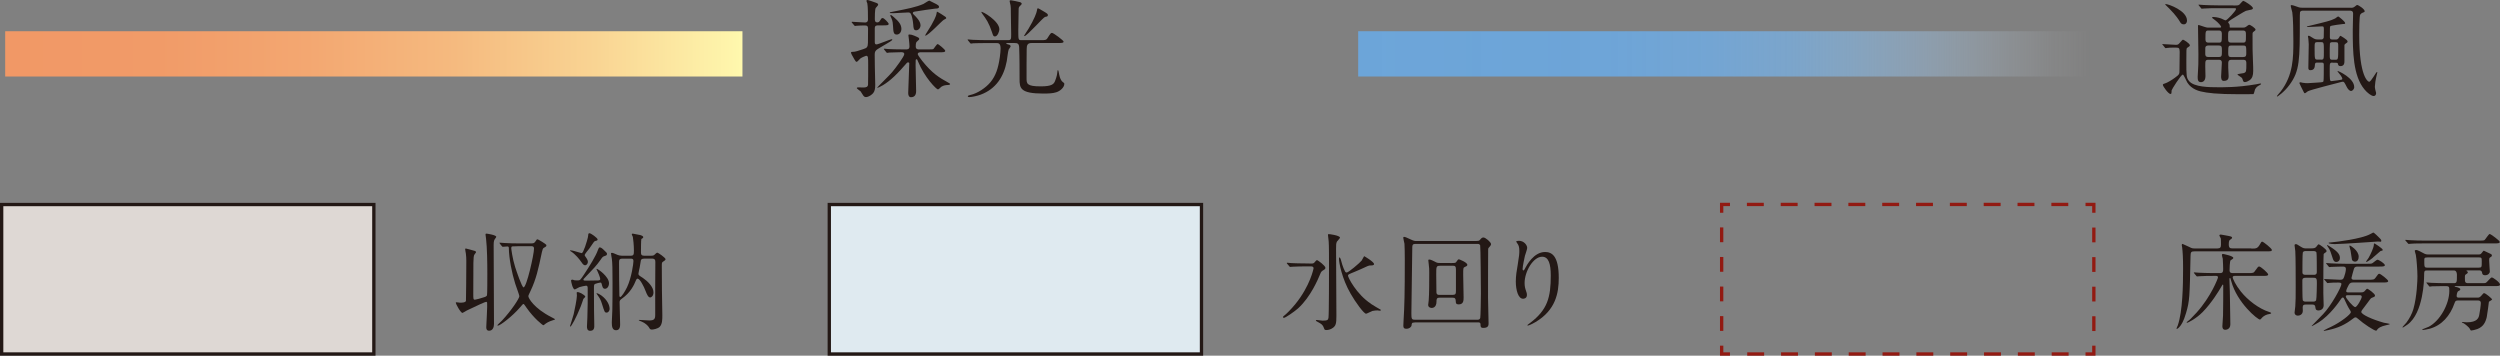 <?xml version="1.0" encoding="UTF-8"?>
<svg id="_レイヤー_2" data-name="レイヤー 2" xmlns="http://www.w3.org/2000/svg" xmlns:xlink="http://www.w3.org/1999/xlink" viewBox="0 0 375.41 53.41">
  <rect x="0" y="0" width="375.41" height="53.41" fill="#808080" stroke="none"/>
  <defs>
    <style>
      .cls-1 {
        stroke-dasharray: 0 0 2.54 2.54;
      }

      .cls-1, .cls-2, .cls-3, .cls-4, .cls-5 {
        stroke-miterlimit: 10;
        stroke-width: .5px;
      }

      .cls-1, .cls-3, .cls-4 {
        fill: none;
        stroke: #921a12;
      }

      .cls-2 {
        fill: #dfeaf0;
      }

      .cls-2, .cls-5 {
        stroke: #231815;
      }

      .cls-6 {
        fill: #231815;
      }

      .cls-6, .cls-7, .cls-8 {
        stroke-width: 0px;
      }

      .cls-7 {
        fill: url(#_名称未設定グラデーション_229);
      }

      .cls-8 {
        fill: url(#_名称未設定グラデーション_132);
      }

      .cls-4 {
        stroke-dasharray: 0 0 2.22 2.22;
      }

      .cls-5 {
        fill: #ded8d4;
      }
    </style>
    <linearGradient id="_名称未設定グラデーション_132" data-name="名称未設定グラデーション 132" x1="111.49" y1="8.1" x2=".63" y2="8.1" gradientUnits="userSpaceOnUse">
      <stop offset="0" stop-color="#fff9ae"/>
      <stop offset=".01" stop-color="#fef6ac"/>
      <stop offset=".2" stop-color="#f9d493"/>
      <stop offset=".39" stop-color="#f5ba7f"/>
      <stop offset=".59" stop-color="#f3a771"/>
      <stop offset=".79" stop-color="#f19b68"/>
      <stop offset="1" stop-color="#f19866"/>
    </linearGradient>
    <linearGradient id="_名称未設定グラデーション_229" data-name="名称未設定グラデーション 229" x1="314.65" y1="8.1" x2="203.79" y2="8.1" gradientUnits="userSpaceOnUse">
      <stop offset="0" stop-color="#fff" stop-opacity="0"/>
      <stop offset=".01" stop-color="rgba(247, 250, 253, .05)" stop-opacity=".05"/>
      <stop offset=".06" stop-color="rgba(218, 232, 245, .25)" stop-opacity=".25"/>
      <stop offset=".12" stop-color="rgba(192, 216, 238, .43)" stop-opacity=".43"/>
      <stop offset=".18" stop-color="rgba(169, 202, 232, .58)" stop-opacity=".58"/>
      <stop offset=".25" stop-color="rgba(150, 190, 227, .71)" stop-opacity=".71"/>
      <stop offset=".33" stop-color="rgba(134, 181, 223, .82)" stop-opacity=".82"/>
      <stop offset=".41" stop-color="rgba(122, 173, 220, .9)" stop-opacity=".9"/>
      <stop offset=".52" stop-color="rgba(114, 168, 218, .96)" stop-opacity=".96"/>
      <stop offset=".66" stop-color="rgba(109, 165, 217, .99)" stop-opacity=".99"/>
      <stop offset="1" stop-color="#6ca5d9"/>
    </linearGradient>
  </defs>
  <g id="_レイヤー_1-2" data-name="レイヤー 1">
    <g>
      <rect class="cls-8" x=".78" y="4.69" width="110.71" height="6.8"/>
      <rect class="cls-7" x="203.95" y="4.69" width="110.71" height="6.8"/>
      <g>
        <path class="cls-6" d="M131.94,3.81c-.32,0-.58,0-.58.46v2.02c0,.21.02.38.26.38.26,0,2.08-.78,2.27-.78.03,0,.1,0,.1.05,0,.16-.43.38-1.6,1.07-.91.53-1.04.61-1.04,1.25,0,.56,0,1.14.02,1.71,0,.38.06,2.34.06,2.77,0,.59-.08.94-.3,1.23-.16.21-.67.61-1.1.61-.19,0-.3-.11-.37-.19-.08-.08-.34-.56-.42-.66-.06-.08-.58-.4-.58-.51,0-.1.21-.1.3-.1s.58.02.69.02c.4,0,.67-.08.7-.43.02-.11.02-2.58.02-2.91,0-1.26,0-1.42-.32-1.42-.06,0-.69.27-.85.4-.1.06-.43.5-.54.5-.14,0-.18-.06-.37-.38-.35-.62-.5-.86-.5-1.02,0-.1.21-.1.34-.1.29,0,.74-.14,1.5-.4.4-.14.46-.16.59-.35.13-.21.13-.46.13-2.71,0-.37-.11-.5-.5-.5-.3,0-.96.02-1.23.05-.03,0-.19.03-.22.03-.06,0-.1-.05-.14-.11l-.32-.37q-.06-.08-.06-.1s.03-.05.06-.05c.27,0,1.65.11,1.97.11.26,0,.43-.14.43-.43,0-.54,0-1.97-.1-2.45-.02-.05-.13-.3-.13-.37,0-.08.08-.13.19-.13.08,0,.9.29,1.06.35.42.14.51.19.51.37,0,.1-.32.4-.37.48-.13.26-.13,1.28-.13,1.63,0,.19,0,.53.35.53.19,0,.3-.05.43-.27.19-.3.22-.38.4-.38.21,0,.9.72.9.88,0,.22-.32.22-.85.22h-.67ZM138.15,7.86c-.19,0-.34.1-.34.27,0,.14.53.82.67,1.01,1.49,1.87,2.59,2.54,3.84,3.22.22.13.35.19.35.26,0,.11-.18.13-.26.14-.45.02-.69.05-1.06.27-.06.05-.4.4-.5.4-.22,0-2-1.76-3.01-4.23-.1-.26-.11-.3-.22-.3-.13,0-.13.05-.13.91,0,.54.08,3.22.08,3.83,0,.24,0,.96-.77.96-.32,0-.42-.32-.42-.62,0-.64.16-3.79.16-4.5,0-.05-.06-.11-.18-.11-.13,0-.19.08-.24.14-.59.67-1.1,1.26-1.81,1.94-1.31,1.26-2.43,1.74-2.56,1.74-.02,0-.03-.02-.03-.03,0-.05,1.94-1.94,2.26-2.34.5-.59,1.81-2.35,1.81-2.69,0-.29-.3-.29-.5-.29-.37,0-1.39.03-1.73.05-.05.02-.27.05-.34.05-.05,0-.08-.03-.14-.11l-.3-.37q-.06-.08-.06-.1s.03-.05.05-.05c.11,0,.59.06.7.06.46.02,1.3.05,2.19.05h.38c.22,0,.53,0,.53-.45,0-.11-.03-.59-.08-1.01,0-.1-.08-.54-.08-.64,0-.11.03-.14.16-.14.19,0,.45.06.72.18.67.29.74.32.74.48,0,.1-.03.13-.3.37-.14.11-.22.21-.22.78,0,.43.34.43.51.43h1.34c.67,0,.74,0,.85-.11.1-.1.45-.69.59-.69s1.14.83,1.14,1.01c0,.22-.32.22-.86.22h-2.95ZM137.33,2.31c.18.18.9.85.9,1.49,0,.43-.34.75-.64.75-.38,0-.42-.26-.46-.91-.05-.64-.21-1.31-.35-1.55-.1-.16-.19-.22-.4-.22-.35,0-1.87.11-2.18.11-.53,0-.59,0-.59-.08,0-.06.08-.08.69-.19,1.92-.38,3.28-.64,4.37-1.12.14-.06.74-.5.88-.5.03,0,.96.48,1.06.53.16.1.4.21.4.4,0,.24-.26.27-.56.27-.22,0-2.56.37-2.95.43-.21.03-.43.06-.43.24,0,.1.11.21.27.35ZM134.66,5.19c-.5,0-.51-.43-.56-1.26-.02-.4-.05-.75-.22-1.14-.18-.4-.19-.43-.19-.48s.03-.05.05-.05c.08,0,.13,0,.46.29.86.74,1.09,1.15,1.15,1.65s-.22.99-.69.99ZM142.09,2.69c0,.1-.03.11-.37.29-.26.13-2.34,2.37-2.75,2.37-.03,0-.05-.02-.05-.03,0-.08.82-1.31.94-1.55.26-.46.72-1.3.77-1.73.02-.03.05-.29.06-.29.08,0,.53.29.64.35.67.43.75.48.75.59Z"/>
        <path class="cls-6" d="M151.31,6.47c-.16,0-.21,0-.21.05,0,.06.13.13.32.16.21.03.34.16.34.27,0,.1-.26.42-.29.48-.11.26-.24,1.5-.29,1.74-.43,2.34-1.63,4.19-3.91,5.04-.48.18-1.3.37-1.73.37-.14,0-.21-.05-.21-.11,0-.11.19-.16.38-.21,1.04-.22,2.32-1.06,3.04-1.94.75-.94,1.14-1.98,1.39-3.76.06-.42.11-.96.11-1.26,0-.83-.34-.83-.62-.83h-.85c-1.26,0-2.08,0-2.64.03-.05.02-.29.05-.34.05s-.08-.05-.14-.11l-.3-.37s-.06-.08-.06-.1c0-.03.02-.05.05-.05.11,0,.61.05.72.06.72.03,1.44.05,2.19.05h3.12c.46,0,.46-.19.46-.88,0-.51-.05-2.77-.05-3.23,0-.72,0-.78-.05-1.14-.02-.1-.13-.51-.13-.61s.08-.13.18-.13c.06,0,1.3.24,1.41.29.08.05.22.11.22.21,0,.13-.13.24-.22.32-.19.18-.24.27-.24.56,0,.5-.05,2.71-.05,3.15,0,1.44,0,1.46.51,1.46h2.83c.67,0,.85,0,1.02-.27.46-.74.53-.82.7-.82.22,0,1.74,1.14,1.74,1.3,0,.22-.32.22-.86.22h-3.94c-.61,0-.74.3-.74.93-.02.69-.02,3.52-.02,4.32,0,.85,0,1.26,2.13,1.26,1.63,0,1.97-.32,2.16-.83.26-.69.29-.9.35-1.44.02-.08.03-.18.06-.18.06,0,.13.22.16.45.02.1.14,1.07.62,1.38.13.08.19.13.19.26,0,.5-.61,1.07-1.22,1.25-.51.16-1.09.19-1.95.19-3.46,0-3.55-.82-3.55-2.18,0-1.14,0-3.41-.06-4.77-.03-.54-.24-.64-.69-.64h-1.09ZM150.07,4.4c0,.29-.26,1.07-.66,1.07-.24,0-.27-.08-.45-.64-.48-1.44-.88-1.98-1.44-2.74-.1-.13-.18-.29-.16-.3.1-.16,2.71,1.36,2.71,2.61ZM156.5,1.58c.82.48.85.51.85.7s-.14.21-.42.26c-.27.05-2.71,2.88-3.1,2.88-.02,0-.05-.02-.05-.05,0-.05.58-.91.66-1.04.88-1.46,1.23-2.45,1.26-2.71.03-.21.06-.34.14-.38.06-.02.54.27.66.34Z"/>
      </g>
      <g>
        <path class="cls-6" d="M73.01,45.32c-.13,0-1.34.54-2.9,1.3-.11.06-.61.37-.66.37-.29,0-1.01-1.38-1.01-1.52,0-.06.05-.08.1-.08.08,0,.45.06.53.06.27,0,.86,0,.9-.29.02-.11.05-4.72.05-5.22,0-.46.03-1.12-.06-1.84-.02-.1-.11-.59-.11-.7,0-.08.08-.08.13-.08.02,0,.59.14.62.16.78.21.88.21.88.4,0,.06-.24.32-.27.4-.14.34-.14.88-.14,5.78,0,.85,0,.94.26.94.13,0,.91-.22,1.1-.29.51-.14.66-.22.7-.38.05-.13.05-2.58.05-3.19,0-1.65-.03-3.92-.19-5.28-.02-.1-.08-.53-.08-.62,0-.13.03-.16.14-.16s1.47.21,1.47.48c0,.06-.05.13-.21.34-.08.13-.18.26-.18.86,0,1.7.05,9.99.05,11.88,0,.46-.16,1.02-.74,1.02-.38,0-.42-.32-.42-.53,0-.18.19-3.44.13-3.68-.02-.1-.08-.13-.14-.13ZM75.06,36.58q-.06-.08-.06-.11s.02-.03.05-.03c.11,0,.61.05.7.05.78.05,1.44.06,2.19.06h1.84c.35,0,.46-.05.62-.29.19-.29.21-.32.3-.32.16,0,1.28.72,1.33.82.02.03.02.06.02.1,0,.14-.11.21-.42.38-.1.06-.18.26-.26.64-.54,2.58-.85,4-1.71,5.83-.21.43-.32.66-.32.77,0,.27.8,1.79,3.47,3.15.46.24.53.27.53.34,0,.03-.24.1-.29.11-.16.05-.7.22-1.09.5-.05.03-.3.26-.37.26-.1,0-1.42-1.04-2.51-2.61-.35-.51-.4-.58-.48-.58s-.11.05-.53.53c-1.14,1.33-2.98,2.72-3.3,2.72-.05,0-.08-.03-.08-.06,0-.06.59-.59.69-.7,1.42-1.52,2.61-3.33,2.61-3.67,0-.14-.53-1.57-.62-1.86-.5-1.57-.94-3.79-.96-5.36,0-.16-.05-.24-.22-.24-.1,0-.61.05-.69.05-.05,0-.08-.03-.14-.1l-.3-.37ZM77.86,36.97c-.32,0-.9.02-.96.03-.08.03-.13.13-.13.24,0,.14.18,1.57.59,2.87.19.59,1.01,3.04,1.26,3.04.46,0,1.57-4.96,1.57-5.81,0-.37-.24-.37-.46-.37h-1.87Z"/>
        <path class="cls-6" d="M87.89,44.55c0,.08-.26.27-.29.34-.08.24-.3.9-.4,1.14-.7,1.76-1.42,3.01-1.55,3.01-.06,0-.06-.05-.06-.06,0-.03.5-1.52.56-1.82.14-.61.48-2.27.48-2.77,0-.06-.03-.35-.03-.42,0-.08.02-.11.14-.11.18,0,.54.19.56.19.19.11.59.35.59.51ZM87.82,37.17c.16-.45.51-1.54.51-1.86,0-.14.02-.29.19-.29.22,0,1.22.72,1.22.94,0,.14-.13.18-.34.22-.18.05-.22.13-.91,1.15-.11.16-.69.8-.69.98,0,.08.05.16.1.21.14.19.38.51.38.8,0,.21-.16.51-.42.51-.11,0-.27-.03-.54-.45-.29-.43-.9-1.18-1.54-1.6-.11-.06-.19-.11-.19-.16,0-.03.06-.03.08-.03.24,0,.85.18,1.1.26.06.02.51.16.56.16.18,0,.34-.46.48-.85ZM88.65,49.68c-.51,0-.51-.43-.51-.66,0-.21.06-1.15.06-1.34.03-.75.05-2.02.05-2.18v-2.26c0-.26-.1-.34-.24-.34s-.78.14-1.01.22c-.11.03-.59.34-.69.34-.32,0-.56-1.22-.56-1.33,0-.03.05-.14.19-.14.06,0,.3.08.35.1.14.02.34.02.48.02.34,0,.4-.1.94-.91.78-1.18,1.79-2.79,2.08-3.67.1-.27.16-.38.26-.38.24,0,.4.16.9.66.18.16.19.19.19.3,0,.22-.03.22-.35.34-.27.08-.32.14-.62.58-.67.93-.85,1.1-2.42,2.75-.11.11-.14.14-.14.22,0,.14.16.14.43.14.59,0,1.54-.02,1.82-.03.1-.02.27-.03.27-.19,0-.32-.37-1.1-.46-1.3-.02-.03-.11-.21-.11-.22s.03-.03.05-.03c.19,0,1.84,1.17,1.84,2.16,0,.5-.29.83-.59.83-.34,0-.38-.24-.5-.69-.03-.14-.06-.24-.21-.24-.11,0-.64.14-.75.19-.21.08-.21.16-.21.83,0,3.19.02,3.55.05,5.28.02.45,0,.94-.59.94ZM91.55,46.36c0,.27-.18.58-.46.58-.3,0-.32-.13-.67-1.23-.22-.74-.38-.96-.74-1.47-.1-.14-.1-.16-.1-.21,0-.06.45.13.78.38.8.61,1.18,1.39,1.18,1.95ZM96.74,38.84c-.29,0-.43.06-.5.24-.03.1-.16.94-.19,1.12-.03.13-.18.77-.18.91,0,.19.06.24.66.62.67.45,1.6,1.33,1.6,2.16,0,.58-.34.78-.5.78-.29,0-.51-.51-.67-.93-.27-.74-.88-1.9-1.22-1.9-.13,0-.21.16-.26.29-.27.67-.8,1.81-2.1,2.72-.24.18-.34.27-.34.53,0,.46.08,2.8.08,3.31,0,.26,0,.9-.61.9-.58,0-.64-.59-.64-1.2,0-.26.08-1.52.08-1.82.03-1.09.03-3.28.03-4.07,0-2.26-.02-2.91-.1-3.62-.02-.13-.13-.69-.13-.83,0-.08.1-.08.14-.08.13,0,.21.03.88.32.16.06.4.11.61.11h1.33c.45,0,.48-.18.48-.8,0-.72-.1-1.73-.16-2.03-.02-.06-.16-.32-.16-.38,0-.08.08-.11.14-.11.21.03,1.06.19,1.15.22.38.13.43.22.43.32,0,.05-.02.1-.06.13-.03.03-.21.11-.22.14-.06.1-.06,1.83-.06,2.05,0,.32.11.46.48.46h1.07c.24,0,.32-.02.43-.1.06-.05.37-.37.46-.37.13,0,1.25.77,1.25.99,0,.13-.14.22-.34.35-.22.14-.22.19-.22.72s.02,3.09.02,3.67c0,.53.06,3.09.06,3.67,0,.64,0,1.31-.38,1.73-.3.32-1.02.43-1.18.43-.26,0-.3-.08-.48-.38-.11-.18-.53-.61-1.07-.82-.16-.06-.43-.16-.43-.22,0-.03.06-.03.1-.03.21,0,1.23.08,1.47.08.74,0,.9-.21.9-.82-.03-2.21.02-5.75.02-7.94,0-.32-.06-.53-.53-.53h-1.15ZM93.49,38.84c-.53,0-.53.21-.53.64,0,.67.02,4.53.05,4.91.02.13.03.21.13.21.18,0,.7-.8,1.02-1.47.67-1.42.96-3.55.96-3.91,0-.38-.21-.38-.42-.38h-1.22Z"/>
      </g>
      <g>
        <path class="cls-6" d="M324.77,6.77q-.08-.08-.08-.1s.03-.05.06-.05c.29,0,1.68.11,2,.11.29,0,.37-.06.59-.32.35-.4.4-.45.48-.45s1.02.56,1.02.85c0,.05-.02.08-.03.1-.05.06-.34.24-.4.29-.1.1-.1.27-.1,1.95,0,2.23,0,2.51.4,3.01.74.94,3.15.94,4.26.94.8,0,2.9.06,5.92-.46.08-.02.45-.1.54-.1.03,0,.1,0,.1.06,0,.02-.02.08-.13.14-.37.19-.56.3-.77.67-.05.1-.14.64-.24.72-.03.02-1.82.02-2.08.02-3.46,0-4.85-.19-5.83-.42-.22-.05-1.38-.32-2-1.3-.13-.19-.56-1.23-.7-1.23-.27,0-1.68,2.26-1.68,2.37-.02.5-.03.54-.18.54-.3,0-1.14-1.14-1.14-1.38,0-.11.18-.16.34-.21.3-.08,1.06-.53,1.49-.86.67-.5.67-.51.67-1.2,0-.37.03-2.27.03-2.69-.02-.54-.1-.62-.54-.62-.03,0-.91-.02-1.34.05-.03,0-.19.03-.22.03-.06,0-.1-.03-.14-.11l-.3-.37ZM327.89,3.65c-.27,0-.4-.11-.64-.54-.03-.05-.46-.78-1.5-1.82-.1-.1-.62-.59-.62-.61,0-.06.1-.06.14-.06.32,0,3.14.96,3.14,2.48,0,.26-.14.56-.51.56ZM335.4.83c.56,0,.69,0,.88-.14.08-.06.46-.56.59-.56.14,0,1.44.8,1.44,1.1,0,.11-.1.18-.21.21-.11.03-.72.14-.85.19-.32.13-1.79,1.06-2.13,1.26-.08.05-.54.35-.54.46,0,.05.18.24.19.29.05.08.05.18.05.43,0,.08.08.08.3.08h1.63c.18,0,.35,0,.53-.13.06-.03.37-.3.46-.3.21,0,.96.53.96.72,0,.13-.13.21-.26.3-.19.13-.19.21-.19.48,0,2.22,0,2.46.05,3.59.05.98.05,1.63.05,1.84,0,.69-.14,1.1-.53,1.39-.18.13-.51.29-.72.29-.18,0-.24-.11-.27-.18-.02-.05-.11-.37-.16-.43-.08-.11-.69-.46-.69-.53,0-.1.8-.16.94-.21.4-.14.4-.26.4-1.41,0-.34,0-.59-.48-.59h-1.74c-.46,0-.5.24-.5.56v.61c0,.18.06,1.07.06,1.28,0,.29-.03.72-.75.72-.34,0-.38-.4-.38-.66,0-.3.11-1.74.11-2.08,0-.43-.3-.43-.48-.43h-1.5c-.51,0-.51.13-.51.99,0,.21.03,1.25.03,1.47,0,.88-.58.9-.67.9-.46,0-.5-.35-.5-.8,0-.16.03-.77.05-.91.05-.62.06-1.12.06-2.47,0-.59-.06-3.52-.06-4.19,0-.13,0-.22.1-.22.03,0,.82.27.88.29.37.13.58.11.75.11h1.55c.1,0,.19,0,.19-.13,0-.11-.43-.64-.93-1.01-.35-.26-.42-.29-.42-.38,0-.08.16-.08.21-.08.16,0,.61.05,1.12.22.1.03.58.29.69.29.22,0,1.57-1.44,1.57-1.7,0-.13-.1-.13-.3-.13h-2.47c-.38,0-1.46,0-2.02.05-.05,0-.29.03-.34.03-.06,0-.1-.03-.14-.1l-.3-.37q-.08-.08-.08-.11s.03-.03.06-.03c.1,0,.59.05.7.05.45.02,1.28.06,2.19.06h2.31ZM331.65,6.83c-.14,0-.35.02-.45.19-.05.1-.05.18-.05,1.01,0,.27,0,.53.5.53h1.5c.5,0,.5-.18.5-.93,0-.59,0-.8-.5-.8h-1.5ZM331.64,4.58c-.46,0-.46.13-.46,1.26,0,.26,0,.56.46.56h1.54c.46,0,.46-.11.46-1.23,0-.29,0-.59-.46-.59h-1.54ZM336.76,6.4c.5,0,.5-.1.5-1.07,0-.54,0-.75-.5-.75h-1.68c-.5,0-.5.14-.5,1.02,0,.62,0,.8.5.8h1.68ZM336.85,8.56c.46,0,.46-.24.46-.62,0-.99,0-1.1-.46-1.1h-1.79c-.46,0-.46.11-.46,1.07,0,.43,0,.66.46.66h1.79Z"/>
        <path class="cls-6" d="M353.01,1.17c.26,0,.38-.02.59-.18.26-.22.3-.24.4-.24s1.09.58,1.09.94c0,.06-.03.13-.24.19-.18.06-.26.11-.42.3-.16.19-.16,2.64-.16,3.06,0,6.32,1.33,7.04,1.49,7.04.29,0,1.04-1.47,1.17-1.47.03,0,.06.02.06.06,0,.03-.06.27-.08.34-.19.74-.29,1.54-.29,1.78,0,.05,0,.22.05.42.02.03.14.53.14.56,0,.3-.18.45-.37.45-.35,0-.98-.5-1.38-.99-1.73-2.06-1.76-5.71-1.76-8.93,0-.35.05-2.06.05-2.47,0-.43-.34-.43-.53-.43h-6.96c-.13,0-.38,0-.48.21-.03.08-.03.91-.03,1.02,0,6.23,0,7.83-1.57,9.94-.8,1.09-1.78,1.73-1.82,1.73-.02,0-.05-.03-.05-.06,0-.05.38-.48.58-.72,1.89-2.47,1.89-5.14,1.89-7.56,0-1.02-.03-3.57-.16-4.31-.03-.16-.24-.86-.24-.98,0-.06.05-.11.13-.11.1,0,.43.1.58.16.46.18.66.24,1.02.24h7.3ZM350.26,9.4c-.42,0-.42.1-.42,1.02,0,1.58,0,1.76.27,1.76.08,0,.75-.1.88-.11.67-.1.74-.1.74-.24,0-.24-.4-.72-.58-.93-.03-.03-.14-.16-.14-.21,0-.02.02-.03.05-.03.08,0,2.46,1.06,2.46,2.42,0,.3-.26.58-.48.58-.26,0-.51-.35-.62-.56-.38-.75-.43-.83-.61-.83-.06,0-.16.02-.19.03-.8.22-4.69,1.18-5.07,1.41-.06.03-.35.29-.43.29-.1,0-.13-.05-.24-.29-.21-.4-.59-1.17-.59-1.22,0-.1.06-.14.14-.14.05,0,.3.06.35.08.29.06.69.06.74.06.29,0,1.98-.13,2-.13.18-.02.34-.03.38-.16.05-.11.05-1.74.05-2.5,0-.3-.14-.3-.42-.3h-.54c-.22,0-.35.02-.37.29-.02.3-.03.85-.67.85-.32,0-.32-.22-.32-.38,0-.5.06-2.96.06-3.52,0-.03-.06-.8-.06-.82-.02-.06-.06-.29-.06-.34,0-.08.03-.11.11-.11.1,0,.16.03.74.4.26.16.53.16.66.16h.46c.11,0,.34,0,.4-.29,0-.03.02-.74.02-1.1,0-.46,0-.58-.26-.58-.3,0-1.84.1-2.19.1-.05,0-.1,0-.1-.03,0-.06.05-.08.42-.16,2.45-.59,3.2-.77,3.83-1.1.06-.03.37-.3.46-.3.06,0,1.04.77,1.04,1.01,0,.13-.1.13-.35.13-.06,0-1.79.22-1.87.32-.08.08-.08.22-.08,1.58,0,.27.03.43.4.43h.45c.18,0,.35,0,.53-.3.11-.19.14-.26.22-.26.02,0,1.06.58,1.06.83,0,.14-.06.19-.18.26-.1.06-.26.18-.29.29v2.37c0,.29,0,.8-.61.8-.3,0-.34-.19-.38-.38-.03-.13-.19-.13-.35-.13h-.43ZM348.53,8.96c.43,0,.43-.11.43-1.17,0-1.41,0-1.46-.43-1.46h-.54c-.42,0-.42.1-.42.99,0,1.57.02,1.63.43,1.63h.53ZM350.24,6.34c-.13,0-.32,0-.37.19-.03.08-.03,1.31-.03,1.46,0,.88,0,.98.4.98h.45c.42,0,.43,0,.43-1.94,0-.59,0-.69-.4-.69h-.48Z"/>
      </g>
      <rect class="cls-5" x=".25" y="30.71" width="55.89" height="22.45"/>
      <g>
        <path class="cls-6" d="M196.65,39.58c.42,0,.53,0,.67-.1.06-.05.34-.42.43-.42.16,0,1.28.85,1.28,1.15,0,.18-.13.26-.27.34-.32.18-.38.27-.51.59-.32.77-1.42,3.43-3.33,5.17-.5.45-1.89,1.42-2.13,1.42-.06,0-.13-.05-.13-.11,0-.1.13-.18.16-.21.27-.18,1.07-.98,1.68-1.73,2.27-2.79,2.75-5.38,2.75-5.38,0-.3-.27-.3-.46-.3h-.69c-.46,0-1.58.02-2.02.05-.05,0-.29.03-.35.03-.05,0-.08-.03-.13-.11l-.32-.37q-.06-.08-.06-.1s.03-.05.05-.05c.11,0,.59.06.7.06.46.02,1.3.05,2.21.05h.46ZM201.21,35.7c0,.11-.4.48-.45.58-.13.24-.13.54-.13,1.07,0,1.33.05,8.48.05,10.08,0,1.14-.08,1.46-.51,1.79-.37.29-.8.34-.99.34-.26,0-.29-.05-.38-.32-.14-.45-.42-.62-.78-.82-.38-.21-.42-.22-.42-.29s.11-.08.16-.08c.13,0,.7.1.82.1.74,0,.86-.1.91-.42.08-.56.08-6.79.08-7.54,0-1.33,0-3.49-.05-3.94-.02-.14-.1-.78-.1-.91,0-.03,0-.16.02-.18.06-.05,1.78.19,1.78.53ZM205.87,45.63c.35.22,1.07.67,1.36.82.03.02.13.06.13.11,0,.08-.13.1-.16.1-.06,0-.3-.05-.35-.05-.08,0-.54.02-.75.08-.16.05-.86.42-.96.42-.35,0-1.62-1.78-2.31-2.98-1.36-2.35-1.76-4.74-1.76-5.22,0-.05,0-.26.06-.26.05,0,.16.13.22.35.03.16.32,1.23.64,1.78.06.11.16.14.24.14.26,0,1.94-1.42,2.24-1.79.08-.1.27-.53.34-.61.02-.03.03-.05.05-.05s1.47.85,1.47,1.18c0,.21-.29.21-.54.21s-.38.06-1.49.58c-.22.11-1.47.62-1.66.7-.11.06-.21.13-.22.24-.03.22,1.25,2.8,3.46,4.24Z"/>
        <path class="cls-6" d="M212.42,48.43c-.42,0-.42.1-.46.46-.02.16-.3.48-.77.48-.32,0-.46-.11-.46-.45,0-.05.03-.62.03-.7.14-2.27.19-4.15.19-9.2,0-.85-.02-2.06-.05-2.42-.02-.13-.18-.75-.18-.9,0-.08.03-.13.13-.13.16,0,.43.13.91.35.58.27.66.27.96.27h8.55c.75,0,.83,0,.98-.19.19-.22.29-.34.51-.34.32,0,1.14.72,1.14.99,0,.14-.1.27-.16.34-.22.24-.26.26-.27.45-.02.14-.02,6.1-.02,7.31,0,.53.08,3.19.08,3.79,0,.27,0,.7-.78.7-.43,0-.43-.22-.43-.54,0-.27-.16-.29-.43-.29h-9.46ZM221.85,48.01c.14,0,.35,0,.43-.26.05-.16.1-2.88.1-3.71,0-.75-.05-7.06-.11-7.2-.1-.21-.24-.21-.42-.21h-9.32c-.46,0-.46.19-.46.88,0,1.17-.13,8.23-.13,9.51,0,.83.03.99.5.99h9.41ZM217.77,39.5c.74,0,.82,0,.94-.21.21-.3.24-.35.38-.35.02,0,1.25.45,1.25.83,0,.16-.13.21-.43.35-.19.08-.19.18-.19,1.17,0,.48.06,2.83.06,3.36,0,.46,0,1.06-.75,1.06-.38,0-.43-.19-.43-.53-.02-.35-.1-.48-.5-.48h-1.94c-.45,0-.45.26-.45.58,0,.96-.64.96-.72.96-.16,0-.53-.08-.53-.46,0-.1.06-.56.08-.67.08-.91.08-3.09.08-4.18,0-.53,0-.61-.08-1.3-.02-.08-.06-.43-.06-.53s.05-.13.14-.13c.21,0,.59.19.8.3.35.19.42.22.8.22h1.54ZM216.25,39.91c-.58,0-.58.13-.58,1.3,0,.8.02,2.51.03,2.69.02.38.29.38.45.38h2c.43,0,.48-.18.48-.61v-3.19c0-.45-.1-.58-.46-.58h-1.92Z"/>
        <path class="cls-6" d="M231.58,38.55c-1.36,0-2.64,2.24-2.64,3.94,0,.51.08.8.21,1.18.11.3.14.43.14.61,0,.53-.43.58-.58.58-.74,0-1.09-1.33-1.09-2.59,0-.82.13-1.66.29-2.54.22-1.31.24-1.66.24-2.05,0-.56-.1-.8-.21-.99-.03-.06-.27-.38-.27-.42s.19-.11.43-.11c.74,0,1.23.64,1.23,1.07,0,.19-.29,1.01-.34,1.18-.03.13-.35,1.58-.35,1.98,0,.05,0,.22.13.22.08,0,.18-.19.29-.4.18-.35,1.26-2.37,2.95-2.37.99,0,2.06.53,2.06,3.89,0,2.26-.45,4.82-3.49,6.63-.64.38-1.09.53-1.15.53-.03,0-.06-.02-.06-.05,0-.05.03-.08.4-.35,2.62-1.98,3.1-3.84,3.1-7.11,0-1.76-.32-2.83-1.3-2.83Z"/>
      </g>
      <rect class="cls-2" x="124.53" y="30.71" width="55.89" height="22.45"/>
      <g>
        <path class="cls-6" d="M338.08,37.33c.72,0,.94,0,1.34-.74.11-.22.18-.3.29-.3.16,0,1.44,1.02,1.44,1.23,0,.22-.1.22-.85.22h-10.72c-.59,0-.62.13-.64.72-.13,6.23-.14,6.72-.67,8.53-.37,1.28-.69,1.71-.86,1.94-.24.32-.45.46-.53.46-.03,0-.05-.02-.05-.05,0-.08.16-.38.19-.46.74-2.13.8-6.1.8-8.55,0-1.71-.06-2.51-.14-3.19-.02-.05-.06-.3-.06-.35,0-.1.05-.16.13-.16.03,0,.93.43,1.01.46.35.19.48.22.83.22h3.38c.45,0,.54-.19.54-.58,0-.13,0-.78-.02-.88,0-.08-.22-.42-.22-.5,0-.1.13-.13.21-.13.1,0,1.02.19,1.22.22.35.08.48.11.48.27,0,.08-.14.19-.29.29-.1.06-.21.14-.21.69s.21.61.54.61h2.87ZM335.53,41.45c-.11,0-.26,0-.26.19,0,.21.45,1.17,1.22,2.13,1.07,1.34,2.72,2.58,4.24,3.07.14.05.32.1.32.19,0,.08-.27.13-.3.13-.37.05-.77.24-1.04.51-.05.05-.26.32-.34.32-.37,0-3.44-2.53-4.31-5.75-.13-.45-.14-.5-.18-.5-.06,0-.1.06-.1.13,0,.27.06,1.63.06,1.94.02.69.08,4.11.08,4.88,0,.83-.72.83-.77.83-.34,0-.43-.26-.43-.54,0-.22.08-1.31.1-1.57.03-1.28.03-3.23.03-4.55,0-.06-.02-.13-.06-.13-.03,0-.06.03-.29.43-.26.45-1.38,2.32-2.75,3.71-1.01,1.02-2.22,1.6-2.32,1.6-.05,0-.08-.03-.08-.06s.1-.11.19-.18c.26-.19.46-.37,1.3-1.28,2.21-2.45,3.22-5.17,3.22-5.28,0-.24-.16-.24-.3-.24h-.46c-.38,0-1.47,0-2.03.05-.05,0-.29.03-.34.03s-.08-.03-.14-.1l-.3-.37q-.06-.08-.06-.11s.03-.03.05-.03c.1,0,.59.05.7.05.46.02,1.3.06,2.19.06h1.02c.45,0,.45-.3.45-.64,0-.1-.03-1.2-.06-1.52-.02-.08-.13-.45-.13-.54,0-.08.02-.18.16-.18.03,0,1.55.3,1.55.59,0,.11-.05.14-.4.37-.13.08-.16,1.33-.16,1.49,0,.43.3.43.51.43h2.27c.8,0,.83,0,1.12-.43.35-.5.4-.56.56-.56.22,0,1.34.98,1.34,1.2,0,.21-.32.21-.85.21h-4.23Z"/>
        <path class="cls-6" d="M347.13,37.29c.26,0,.53,0,.72-.26.11-.16.26-.35.34-.35s1.18.74,1.18,1.01c0,.08-.02.14-.18.24-.18.11-.22.16-.26.22-.05.1-.05,5.06-.05,5.84,0,.26.05,1.57.05,1.86,0,.75-.74.77-.77.77-.43,0-.45-.26-.48-.51-.02-.24-.13-.38-.46-.38h-.96c-.32,0-.48.08-.48.45,0,.06.02.4.02.48,0,.61-.53.74-.74.74-.29,0-.5-.18-.5-.45,0-.13.1-.8.11-.96.06-.91.06-1.33.06-3.04,0-1.17,0-4.29-.06-5.23,0-.13-.11-.75-.11-.9,0-.11.1-.16.18-.16.14,0,.21.03.69.35.45.29.59.29.91.29h.78ZM346.26,37.7c-.18,0-.38.02-.46.21-.06.13-.06,2.62-.06,2.99s.34.37.51.37h1.15c.27,0,.5-.03.5-.43,0-.34,0-2.79-.05-2.93-.08-.19-.32-.21-.46-.21h-1.12ZM347.35,45.29c.11,0,.37,0,.45-.21.08-.19.11-2.38.11-2.46,0-.72,0-.91-.5-.91h-1.18c-.16,0-.5,0-.5.38s0,2.85.06,2.99c.1.21.32.21.45.21h1.1ZM349.07,42.04c-.06-.08-.08-.1-.08-.11,0-.03.03-.03.06-.03.37,0,2,.11,2.34.11.38,0,.5-.08.62-.45.1-.24.26-.86.26-1.15,0-.38-.27-.38-.53-.38-.05,0-1.23.02-1.71.05-.03.02-.19.03-.22.03-.06,0-.1-.03-.14-.1l-.3-.37c-.06-.08-.08-.08-.08-.11s.03-.03.06-.03c.11,0,.61.05.7.05.78.03,1.44.06,2.19.06h3.25c.37,0,.54,0,.69-.05.14-.05.69-.56.82-.56.22,0,1.12.58,1.12.82,0,.21-.34.21-.86.21h-3.12c-.34,0-.58,0-.69.43-.05.18-.34,1.18-.34,1.26,0,.29.24.29.43.29h2.02c.75,0,.96,0,1.15-.29.38-.54.43-.61.58-.61.19,0,1.33.9,1.33,1.09,0,.22-.32.22-.85.22h-4.37c-.26,0-.5,0-.69.34-.05.08-.4.75-.4.94,0,.21.24.21.34.21h1.82c.19,0,.37,0,.56-.14.08-.06.35-.42.43-.42.13,0,1.18.75,1.18,1.02,0,.16-.06.19-.45.34-.18.06-.22.14-.72.82-.21.29-.58.75-.78,1.04-.05.08-.11.18-.11.27,0,.37,1.54,1.1,3.38,1.62.14.03.9.14.9.21,0,.05-.43.14-.53.16-.85.19-1.18.42-1.36.67-.1.14-.1.16-.16.16-.3,0-1.89-1.04-2.71-1.78-.18-.14-.26-.22-.38-.22-.14,0-.24.08-.37.18-1.22.94-2.26,1.41-3.75,1.73-.21.05-.56.13-.62.13-.02,0-.05-.03-.05-.05,0-.05,1.02-.54,1.14-.59,1.46-.7,2.94-1.87,2.94-2.18,0-.13-.05-.21-.18-.4-.29-.45-.53-.98-.8-1.57-.03-.08-.11-.24-.22-.24-.13,0-.27.21-.34.32-.14.22-1.55,2.34-3.33,3.44-.11.08-.93.54-.96.54-.02,0-.05-.02-.05-.03s1.46-1.49,1.73-1.78c1.18-1.23,2.74-4.05,2.74-4.51,0-.22-.29-.22-.51-.22-.37,0-.99,0-1.34.05-.03,0-.19.03-.22.03-.06,0-.1-.03-.14-.11l-.3-.35ZM349.96,37.08c1.18.75,1.41,1.2,1.41,1.65,0,.48-.35.61-.53.61-.38,0-.48-.32-.58-.64-.18-.59-.37-1.2-.67-1.6-.02-.03-.18-.24-.16-.29.03-.06.46.22.53.27ZM350.65,36.66c-.14,0-.98-.03-.98-.18,0-.05.06-.06.53-.1.61-.05,4.39-.5,5.71-1.22.05-.03.45-.24.46-.24.14,0,.75.62.93.8.16.14.29.29.29.45,0,.06-.03.13-.14.13-.06,0-.35-.05-.4-.03-.02,0-5.39.38-6.4.38ZM352.57,44.33c-.13,0-.32,0-.32.19,0,.27,1.14,1.6,1.42,1.6.26,0,.98-1.26.98-1.55,0-.24-.19-.24-.34-.24h-1.74ZM352.8,36.92s.03-.05.08-.05c.02,0,1.31.7,1.31,1.68,0,.4-.18.74-.56.74-.06,0-.35-.03-.45-.3-.06-.21-.16-1.17-.21-1.36-.02-.11-.18-.59-.18-.7ZM356.32,38.71c-.18.14-.8.62-.98.62-.02,0-.05-.02-.05-.05,0-.02.34-.48.4-.58.3-.53.78-1.54.78-1.98,0-.1,0-.16.1-.16.03,0,1.23.75,1.23.96,0,.11-.1.13-.14.13-.08.02-.14.02-.21.06-.11.1-.94.83-1.14.99Z"/>
        <path class="cls-6" d="M370.46,40.62s-.11.02-.11.05.14.08.18.11c.03.03.05.05.05.1,0,.14-.16.26-.26.3-.18.11-.18.16-.18.54,0,.64,0,.8.53.8h2.02c.3,0,.48,0,.61-.06.16-.08.7-.8.88-.8.19,0,1.23.75,1.23,1.06,0,.24-.3.24-.86.24h-5.83c-.1,0-.13,0-.13.03,0,.06.19.1.24.11.13.02.62.16.62.32s-.14.22-.29.29c-.22.11-.26.64-.26.74,0,.24.18.24.37.24h2.74c.21,0,.34,0,.58-.27.3-.35.34-.4.43-.4.24,0,1.2.83,1.2.94,0,.1-.45.29-.48.37,0,.03-.24,1.94-.32,2.29-.19.78-.51,1.44-1.41,1.79-.3.11-.78.22-.91.22-.11,0-.14-.08-.21-.24-.11-.24-.74-.74-.94-.85-.05-.03-.27-.1-.27-.14s.06-.05.1-.05c.1,0,.54.05.64.05,1.62,0,1.79-.72,1.87-1.1.08-.37.24-1.47.24-1.78,0-.4-.29-.4-.46-.4h-2.98c-.3,0-.4.08-.5.38-.67,1.95-1.94,3.36-3.73,3.86-.38.11-.94.19-1.04.19-.06,0-.1-.03-.1-.06,0-.06.82-.34.98-.42,1.7-.88,3.1-3.41,3.1-5.41,0-.7-.02-.7-.86-.7-.72,0-1.42.02-1.73.03-.05.02-.29.05-.34.05-.06,0-.1-.05-.14-.11l-.3-.37c-.06-.06-.08-.08-.08-.1,0-.03.03-.05.06-.05.11,0,.61.05.7.06.78.03,1.44.05,2.19.05h1.18c.46,0,.46-.18.46-1.25,0-.13-.02-.66-.45-.66h-4.02c-.45,0-.45.06-.46.94,0,.22-.06,5.47-2.51,7.2-.1.06-.62.43-.66.43s-.08-.03-.08-.06.5-.56.58-.66c.46-.61.85-1.33,1.06-2.05.54-1.89.61-4.37.61-4.9,0-.91-.13-2.66-.24-3.23-.02-.1-.16-.51-.16-.61,0-.11.14-.13.21-.13.27,0,.86.37,1.06.46.34.21.58.21.78.21h7.54c.22,0,.29-.02.45-.21.22-.3.26-.35.34-.35.03,0,.67.32.75.35.42.19.45.22.45.37,0,.11-.06.16-.27.29-.13.08-.14.19-.14.43,0,.27.1,1.57.1,1.68,0,.26-.26.56-.7.56-.4,0-.45-.22-.48-.46-.06-.26-.29-.27-.43-.27h-1.79ZM372.27,36.13c.37,0,.66,0,.78-.06.18-.1.64-.94.83-.94.1,0,1.49.98,1.49,1.2s-.3.22-.86.22h-10.44c-1.41,0-1.86.03-2.02.05-.06,0-.29.03-.34.03-.06,0-.1-.03-.14-.1l-.32-.37c-.06-.06-.06-.08-.06-.11,0-.02.03-.03.06-.03.11,0,.59.05.7.05.78.05,1.44.06,2.19.06h8.12ZM364.49,38.66c-.42,0-.45.08-.45.46,0,.96,0,1.07.45,1.07h7.73c.45,0,.45-.08.45-.9,0-.56,0-.64-.45-.64h-7.73Z"/>
      </g>
      <g>
        <polyline class="cls-3" points="314.42 51.91 314.42 53.16 313.17 53.16"/>
        <line class="cls-1" x1="310.63" y1="53.16" x2="261.05" y2="53.16"/>
        <polyline class="cls-3" points="259.78 53.16 258.53 53.16 258.53 51.91"/>
        <line class="cls-4" x1="258.53" y1="49.69" x2="258.53" y2="33.06"/>
        <polyline class="cls-3" points="258.53 31.95 258.53 30.7 259.78 30.7"/>
        <line class="cls-1" x1="262.32" y1="30.7" x2="311.9" y2="30.7"/>
        <polyline class="cls-3" points="313.17 30.7 314.42 30.7 314.42 31.95"/>
        <line class="cls-4" x1="314.42" y1="34.17" x2="314.42" y2="50.8"/>
      </g>
    </g>
  </g>
</svg>